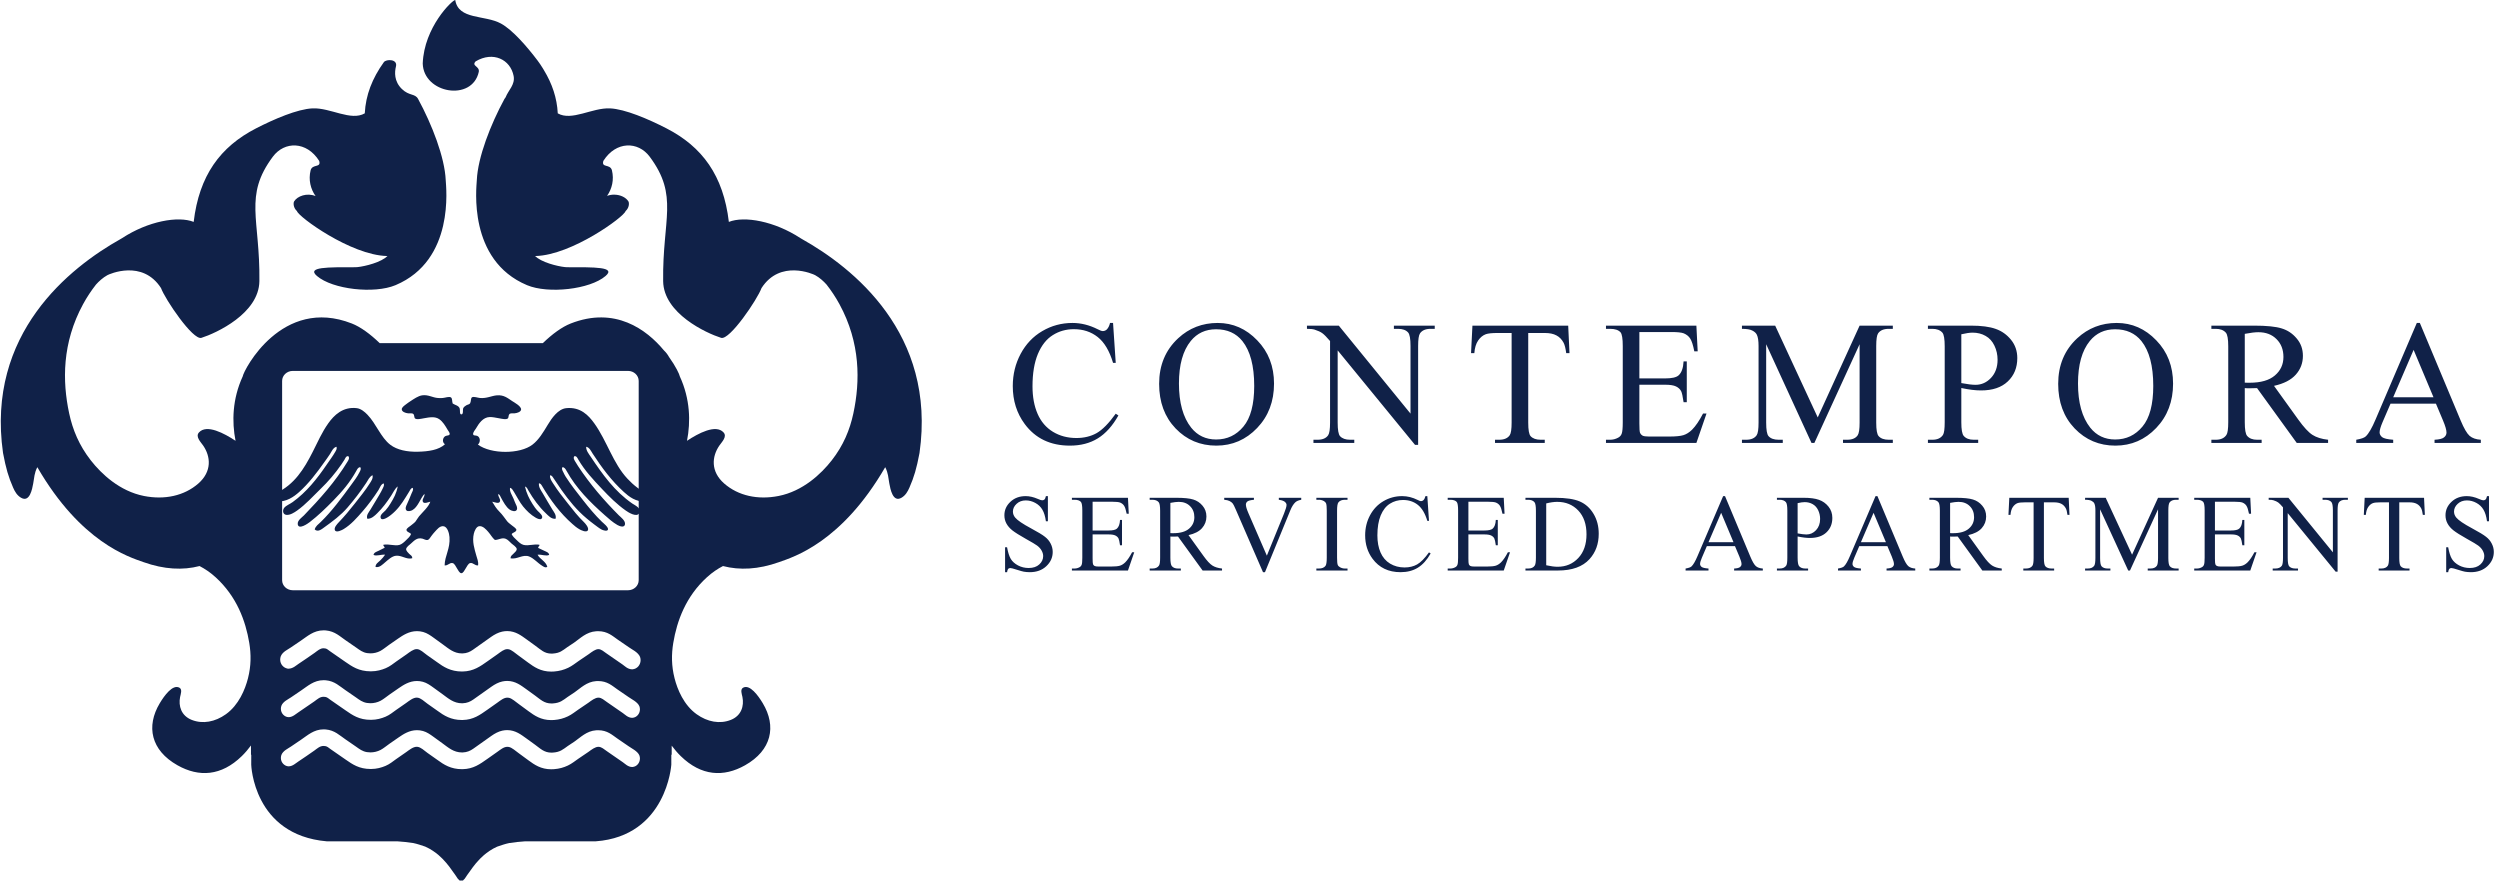 <svg width="1411" height="497" viewBox="0 0 1411 497" fill="none" xmlns="http://www.w3.org/2000/svg">
<path d="M452.577 134.882C452.263 134.688 451.983 134.52 451.725 134.375C437.11 124.815 420.104 121.756 411.367 125.243C408.282 99.106 396.401 82.845 376.156 72.448C365.958 67.207 352.78 61.539 344.263 61.165C334.195 60.723 322.661 68.51 314.801 63.979C314.366 55.339 311.676 47.31 306.983 39.582C306.95 39.523 306.915 39.465 306.882 39.404C306.672 39.059 306.475 38.713 306.252 38.368C305.401 36.976 304.472 35.594 303.445 34.227C297.439 26.272 289.254 16.835 282.706 13.269C273.652 8.325 258.701 11.305 256.94 0C255.231 0.02 239.349 15.336 238.588 35.84C239.043 52.778 266.492 57.524 270.228 40.556C270.802 37.287 265.922 37.315 268.45 34.641C278.344 28.738 288.111 33.616 289.891 42.87C290.831 47.799 286.973 50.796 285.354 54.938C285.128 55.191 284.91 55.479 284.718 55.835C276.887 70.233 269.662 88.8 269.116 101.693C268.949 105.568 263.8 146.796 297.45 160.944C309.433 165.982 332.976 163.349 341.787 155.766C347.808 150.59 335.665 150.822 320.043 150.822C317.439 150.822 308.186 149.025 303.339 145.619C302.863 145.283 302.432 144.891 301.99 144.509C302.109 144.505 302.22 144.505 302.342 144.498C322.733 143.973 352.359 122.294 353.052 119.168C355.298 117.138 355.128 114.414 354.691 113.693C353.381 111.527 350.296 109.933 346.897 109.873C345.498 109.818 344.048 110.028 342.636 110.554C345.393 106.562 346.685 101.501 345.361 96.069C344.299 92.362 339.299 94.891 340.538 90.797C347.663 79.561 360.139 79.659 366.674 88.416C383.256 110.665 373.836 123.5 374.282 158.684C374.514 176.907 398.61 188.023 406.993 190.677C411.805 192.201 427.51 168.885 429.798 162.594C440.325 146.24 459.082 154.755 460.054 155.294C462.638 156.719 464.827 158.74 466.508 160.611C469.149 163.987 471.611 167.663 473.807 171.701C485.685 193.549 485.512 215.161 481.649 233.259C479.646 242.648 476.002 251.407 469.437 259.82C463.445 267.507 453.117 277.221 439.431 279.929C427.778 282.238 416.671 279.843 408.724 272.881C401.004 266.108 401.714 257.671 406.058 251.406C407.424 249.445 410.506 246.441 408.394 244.085C404.055 239.23 394.04 244.602 387.742 248.792C389.86 238.02 389.56 225.177 383.693 212.446C383.531 211.372 381.462 206.854 377.593 201.483C376.849 200.113 375.883 198.877 374.757 197.805C364.908 185.924 347.083 172.767 322.086 182.589C317.179 184.515 311.656 188.558 306.394 193.654H214.29C209.023 188.559 203.502 184.515 198.599 182.589C159.128 167.08 137.528 208.866 136.985 212.446C131.128 225.177 130.822 238.02 132.941 248.792C126.642 244.602 116.629 239.23 112.286 244.085C110.177 246.441 113.257 249.445 114.621 251.406C118.969 257.671 119.678 266.107 111.956 272.881C104.01 279.843 92.898 282.238 81.249 279.929C67.559 277.22 57.237 267.505 51.245 259.82C44.68 251.407 41.033 242.646 39.028 233.259C35.168 215.161 34.994 193.547 46.875 171.701C49.066 167.663 51.535 163.987 54.173 160.611C55.854 158.74 58.044 156.719 60.625 155.294C61.601 154.755 80.357 146.24 90.882 162.594C93.172 168.884 108.875 192.201 113.686 190.677C122.072 188.023 146.166 176.907 146.401 158.684C146.851 123.5 137.424 110.665 154.008 88.416C160.537 79.66 173.017 79.561 180.145 90.797C181.378 94.891 176.386 92.362 175.321 96.069C173.979 101.554 175.302 106.663 178.117 110.674C173.274 108.684 167.843 110.62 165.986 113.693C165.549 114.414 165.385 117.138 167.623 119.168C168.322 122.294 197.948 143.973 218.338 144.498C218.457 144.505 218.569 144.505 218.688 144.509C218.246 144.891 217.814 145.283 217.337 145.619C212.497 149.025 203.24 150.822 200.637 150.822C185.013 150.822 172.871 150.59 178.89 155.766C187.703 163.349 211.246 165.982 223.229 160.944C256.877 146.796 251.732 105.569 251.565 101.693C251.017 88.8 243.794 70.233 235.963 55.835C234.237 52.657 230.955 54.245 226.83 50.236C222.346 45.89 222.688 40.68 223.48 37.477C224.527 33.261 217.957 33.258 216.635 35.098C210.095 44.203 206.398 53.659 205.879 63.976C198.021 68.507 186.491 60.72 176.417 61.163C167.9 61.537 154.719 67.205 144.523 72.446C124.279 82.843 112.393 99.104 109.312 125.241C100.575 121.754 83.573 124.812 68.96 134.373C68.7 134.518 68.416 134.686 68.105 134.88C39.396 150.969 -7.888 188.197 1.707 255.65C3.38 264.481 4.778 269.209 7.39 275.176C8.384 277.453 9.604 279.59 11.859 280.912C16.793 283.807 18.179 275.928 18.741 272.89C19.355 269.615 19.342 266.954 21.069 263.679C45.686 306.184 72.743 314.34 81.03 317.281C92.649 321.411 103.198 321.939 112.632 319.476C115.654 321.046 118.655 323.041 121.653 325.768C133.62 336.658 138.628 350.421 140.689 362.876C141.757 369.339 141.739 375.811 139.966 382.8C138.345 389.187 134.723 397.936 127.518 403.096C121.39 407.481 114.454 408.754 108.256 406.329C102.229 403.967 100.642 398.431 101.652 393.363C101.972 391.779 103.03 389.101 101.262 388.131C97.461 386.051 92.733 392.632 90.183 396.885C82.341 409.948 85.158 423.449 100.163 431.915C112.299 438.759 124.878 438.048 136.468 426.753C138.383 424.882 140.082 422.855 141.651 420.742C141.651 424.038 141.651 425.981 141.651 425.981H141.806L141.795 431.61C141.795 431.671 142.077 441.505 147.536 451.847C152.967 462.195 163.731 473.068 184.454 474.846H224.313C227.086 474.973 230.938 475.458 233.205 475.805C235.731 476.337 237.656 477.043 240.002 477.825C243.149 479.207 245.766 481.113 247.592 482.673C249.404 484.231 250.413 485.416 250.467 485.473C252.264 487.211 255.479 491.634 257.078 494.003C257.673 494.902 258.049 495.458 258.049 495.458C258.074 495.493 258.095 495.514 258.124 495.549L258.337 495.884L258.451 496.026L258.832 496.399L258.962 496.496C259.006 496.611 259.079 496.713 259.179 496.798C259.329 496.929 259.527 497 259.728 497C259.752 497 259.772 497 259.795 496.997L260.334 496.955L260.875 496.997C261.104 497.011 261.33 496.94 261.489 496.798C261.582 496.713 261.658 496.614 261.701 496.498L261.829 496.398L262.215 496.025L262.333 495.882L262.525 495.574C262.564 495.539 262.595 495.494 262.623 495.454C262.623 495.448 262.997 494.89 263.585 494.008C265.202 491.634 268.4 487.211 270.25 485.425C270.257 485.425 271.261 484.229 273.078 482.672C274.902 481.112 277.526 479.205 280.608 477.852C283.022 477.043 284.949 476.337 287.416 475.811C289.729 475.457 293.584 474.972 296.328 474.845L336.277 474.835C356.257 473.364 367.011 462.478 372.612 452.073C378.242 441.662 378.879 431.692 378.892 431.587C378.892 431.587 378.892 429.01 378.892 425.981H379.104V420.84C380.656 422.915 382.33 424.914 384.221 426.754C395.81 438.049 408.379 438.761 420.517 431.916C435.524 423.45 438.341 409.949 430.501 396.886C427.946 392.633 423.222 386.052 419.418 388.132C417.654 389.102 418.704 391.782 419.027 393.365C420.041 398.433 418.451 403.97 412.426 406.33C406.231 408.755 399.292 407.483 393.164 403.097C385.955 397.938 382.334 389.188 380.718 382.802C378.944 375.812 378.923 369.339 379.992 362.877C382.054 350.421 387.063 336.658 399.026 325.769C402.028 323.041 405.025 321.047 408.044 319.477C417.485 321.94 428.033 321.412 439.648 317.282C447.94 314.341 474.994 306.185 499.613 263.68C501.339 266.954 501.324 269.616 501.941 272.891C502.505 275.93 503.886 283.808 508.822 280.913C511.077 279.591 512.299 277.454 513.291 275.177C515.904 269.21 517.302 264.482 518.974 255.651C528.571 188.2 481.284 150.971 452.577 134.882V134.882ZM159.23 214.999C159.23 211.873 161.933 209.34 165.266 209.34H354.447C357.779 209.34 360.48 211.874 360.48 214.999V327.478C360.48 330.605 357.779 333.14 354.447 333.14H165.266C161.933 333.14 159.23 330.605 159.23 327.478V214.999ZM356.966 432.89C356.919 432.89 356.844 432.895 356.744 432.895C354.38 432.857 352.741 431.025 351.541 430.216C348.248 427.886 345.787 426.228 342.578 424.014C341.031 422.918 339.525 421.575 337.946 421.511C337.909 421.505 337.864 421.505 337.775 421.505C335.952 421.473 333.915 423.056 332.088 424.385C330.085 425.8 328.042 427.11 326.392 428.244C324.497 429.542 322.785 430.983 320.51 432.065C318.134 433.195 315.668 433.885 312.776 434.112C312.202 434.158 311.648 434.178 311.123 434.178H311.091C305.298 434.178 301.601 431.591 298.309 429.172C296.613 427.93 294.692 426.464 292.811 425.134C291.135 423.931 288.938 421.913 287.228 421.591C286.936 421.529 286.652 421.504 286.374 421.504C284.337 421.475 282.442 423.112 280.631 424.393C278.564 425.816 276.896 427.02 275.044 428.333C270.857 431.291 267.116 433.994 261.181 434.114C261.031 434.114 260.878 434.119 260.713 434.12C254.487 434.131 250.495 431.57 246.861 428.892C245.042 427.555 243.333 426.427 241.27 424.948C239.365 423.544 237.487 421.685 235.578 421.511C235.462 421.492 235.339 421.488 235.197 421.49C233.194 421.457 230.992 423.255 229.279 424.48C227.271 425.878 225.349 427.187 223.597 428.427C221.767 429.722 219.96 431.273 217.586 432.269C215.288 433.235 212.638 434.002 209.428 434.02H209.318C202.616 434.039 198.931 431.364 195.084 428.715C192.47 426.921 189.242 424.7 186.536 422.784C185.448 421.997 184.708 421.305 183.728 421.123C183.335 421.046 182.978 421.014 182.642 421.014C180.542 421 179.14 422.377 177.397 423.633C174.104 425.957 171.652 427.607 168.315 429.848C166.98 430.706 165.215 432.478 162.96 432.523C162.865 432.523 162.776 432.522 162.688 432.516L162.735 431.748L162.672 432.513C160.529 432.335 158.541 430.409 158.529 427.804C158.526 427.269 158.615 426.713 158.796 426.146C159.68 423.69 162.749 422.401 164.256 421.331C166.242 419.993 168.189 418.66 169.945 417.472C173.607 415.024 177.116 411.663 182.65 411.653C183.042 411.648 183.447 411.671 183.857 411.706C188.958 412.154 191.709 415.101 194.971 417.287C196.96 418.624 198.971 420.015 200.849 421.337C202.882 422.779 204.543 424.082 207.102 424.498C207.737 424.595 208.394 424.651 209.058 424.651C210.995 424.651 213.017 424.2 214.803 423.263C216.437 422.395 218.083 421 219.865 419.74C221.538 418.56 223.27 417.365 225.027 416.163C227.621 414.391 230.986 412.115 235.332 412.111C236.412 412.109 237.545 412.252 238.728 412.576C240.936 413.179 242.896 414.582 244.575 415.798C246.33 417.072 248.07 418.319 249.636 419.466C253.016 421.927 256.044 424.686 260.746 424.685C260.884 424.685 261.024 424.681 261.16 424.679C263.562 424.595 265.42 423.77 267.13 422.566C270.685 420.047 273.829 417.816 277.356 415.318C279.257 413.972 281.359 412.838 283.5 412.379C284.474 412.166 285.402 412.075 286.279 412.075C290.992 412.081 294.225 414.757 296.902 416.637C298.569 417.811 300.29 419.102 301.967 420.307C304.997 422.495 307.084 424.792 311.26 424.792C311.487 424.792 311.72 424.787 311.953 424.769C316.157 424.507 317.67 423.022 320.44 421.06C321.685 420.178 323.03 419.381 324.27 418.512C327.618 416.218 331.043 412.536 336.475 412.173C336.844 412.148 337.203 412.138 337.556 412.138C342.829 412.132 345.521 414.838 348.423 416.819C350.443 418.2 352.385 419.5 354.736 421.151C356.258 422.276 359.953 423.947 360.894 426.426C361.088 426.99 361.177 427.563 361.177 428.117C361.163 430.621 359.339 432.723 356.966 432.89V432.89ZM356.966 405.135C356.919 405.135 356.844 405.14 356.744 405.14C354.38 405.103 352.741 403.269 351.541 402.461C348.248 400.134 345.787 398.473 342.578 396.261C341.031 395.164 339.525 393.821 337.946 393.756C337.909 393.753 337.864 393.753 337.775 393.753C335.952 393.718 333.915 395.302 332.088 396.631C330.085 398.046 328.042 399.356 326.392 400.49C324.497 401.788 322.785 403.229 320.51 404.311C318.134 405.441 315.668 406.131 312.776 406.358C312.202 406.399 311.648 406.424 311.123 406.424H311.091C305.298 406.424 301.601 403.837 298.309 401.418C296.613 400.175 294.692 398.71 292.811 397.38C291.135 396.178 288.938 394.16 287.228 393.839C286.936 393.774 286.652 393.75 286.374 393.75C284.337 393.721 282.442 395.356 280.631 396.638C278.564 398.062 276.896 399.267 275.044 400.581C270.857 403.537 267.116 406.241 261.181 406.359C261.031 406.359 260.878 406.365 260.713 406.368C254.487 406.376 250.495 403.817 246.861 401.138C245.042 399.801 243.333 398.673 241.27 397.194C239.365 395.79 237.487 393.933 235.578 393.758C235.462 393.742 235.339 393.734 235.197 393.736C233.194 393.703 230.992 395.502 229.279 396.729C227.271 398.124 225.349 399.433 223.597 400.676C221.767 401.968 219.96 403.519 217.586 404.516C215.288 405.481 212.638 406.248 209.428 406.27H209.318C202.616 406.281 198.931 403.612 195.084 400.961C192.47 399.17 189.242 396.946 186.536 395.033C185.448 394.246 184.708 393.553 183.728 393.371C183.335 393.291 182.978 393.26 182.642 393.26C180.542 393.245 179.14 394.624 177.397 395.883C174.104 398.204 171.652 399.85 168.315 402.098C166.98 402.952 165.215 404.726 162.96 404.769C162.865 404.769 162.776 404.767 162.688 404.763L162.735 403.994L162.672 404.761C160.529 404.581 158.541 402.655 158.529 400.05C158.526 399.518 158.615 398.959 158.796 398.395C159.68 395.935 162.749 394.65 164.256 393.577C166.242 392.239 168.189 390.906 169.945 389.717C173.607 387.268 177.116 383.908 182.65 383.899C183.042 383.898 183.447 383.917 183.857 383.951C188.958 384.401 191.709 387.35 194.971 389.534C196.96 390.871 198.971 392.261 200.849 393.583C202.882 395.024 204.543 396.328 207.102 396.744C207.737 396.84 208.394 396.9 209.058 396.9C210.995 396.9 213.017 396.446 214.803 395.509C216.437 394.641 218.083 393.245 219.865 391.987C221.538 390.807 223.27 389.612 225.027 388.411C227.621 386.638 230.986 384.361 235.332 384.358C236.412 384.356 237.545 384.497 238.728 384.821C240.936 385.426 242.896 386.827 244.575 388.044C246.33 389.32 248.07 390.566 249.636 391.713C253.016 394.174 256.044 396.935 260.746 396.931C260.884 396.931 261.024 396.927 261.16 396.922C263.562 396.84 265.42 396.016 267.13 394.812C270.685 392.293 273.829 390.062 277.356 387.566C279.257 386.22 281.359 385.084 283.5 384.625C284.474 384.413 285.402 384.318 286.279 384.318C290.992 384.328 294.225 387.005 296.902 388.887C298.569 390.061 300.29 391.349 301.967 392.555C304.997 394.742 307.084 397.037 311.26 397.039C311.487 397.037 311.72 397.032 311.953 397.018C316.157 396.754 317.67 395.271 320.44 393.307C321.685 392.425 323.03 391.628 324.27 390.759C327.618 388.464 331.043 384.781 336.475 384.419C336.844 384.394 337.203 384.384 337.556 384.384C342.829 384.377 345.521 387.084 348.423 389.068C350.443 390.449 352.385 391.748 354.736 393.397C356.258 394.522 359.953 396.193 360.894 398.672C361.088 399.236 361.177 399.809 361.177 400.364C361.163 402.868 359.339 404.966 356.966 405.135V405.135ZM356.96 377.761C356.95 377.761 356.86 377.769 356.733 377.769C354.168 377.717 352.463 375.768 351.319 375.016C348.026 372.693 345.57 371.032 342.352 368.82C340.795 367.695 339.285 366.422 337.877 366.381C337.877 366.384 337.86 366.381 337.745 366.381L337.714 366.377C336.129 366.353 334.111 367.857 332.308 369.192C330.298 370.609 328.249 371.921 326.605 373.052C324.732 374.334 323.004 375.792 320.673 376.904C318.256 378.051 315.738 378.756 312.801 378.988C312.22 379.03 311.663 379.052 311.119 379.052H311.086C305.176 379.056 301.375 376.396 298.075 373.972C296.386 372.726 294.468 371.261 292.583 369.936C290.899 368.708 288.67 366.721 287.138 366.458C286.882 366.401 286.632 366.378 286.344 366.378H286.313C284.515 366.354 282.658 367.899 280.852 369.199C278.789 370.62 277.119 371.825 275.261 373.138C271.086 376.092 267.245 378.872 261.181 378.989C261.04 378.989 260.883 378.992 260.713 378.997C260.713 378.997 260.676 378.992 260.676 378.997C254.357 378.999 250.266 376.372 246.633 373.69C244.823 372.363 243.112 371.235 241.039 369.747C239.113 368.31 237.228 366.514 235.516 366.378C235.442 366.367 235.359 366.363 235.263 366.363C235.263 366.363 235.255 366.363 235.167 366.367L235.139 366.363C233.377 366.34 231.2 368.045 229.497 369.287C227.485 370.685 225.564 371.992 223.819 373.232C222.009 374.507 220.176 376.089 217.736 377.115C215.404 378.093 212.697 378.879 209.424 378.897H209.316C209.278 378.897 209.265 378.894 209.265 378.897C202.485 378.902 198.682 376.153 194.862 373.522C192.245 371.727 189.019 369.508 186.307 367.587C185.196 366.775 184.488 366.139 183.649 365.992C183.282 365.92 182.952 365.889 182.583 365.884C180.701 365.884 179.382 367.153 177.617 368.438C174.318 370.764 171.864 372.414 168.519 374.665C167.25 375.461 165.453 377.301 163.026 377.395L163.023 377.421L162.637 377.392C162.632 377.392 162.625 377.392 162.62 377.391L162.275 377.378L162.278 377.346C160.075 376.975 158.157 374.962 158.139 372.327V372.265C158.139 371.696 158.234 371.107 158.429 370.509C159.415 367.828 162.598 366.548 164.036 365.502C166.025 364.166 167.97 362.834 169.729 361.646C173.348 359.234 176.938 355.774 182.635 355.762C182.662 355.757 182.692 355.757 182.727 355.757C183.103 355.757 183.494 355.778 183.89 355.811C189.136 356.28 191.973 359.321 195.183 361.459C197.174 362.796 199.188 364.191 201.069 365.516C203.119 366.966 204.71 368.21 207.158 368.608C207.776 368.703 208.413 368.758 209.055 368.758C210.931 368.758 212.895 368.32 214.617 367.415C216.2 366.579 217.842 365.189 219.639 363.916C221.315 362.735 223.047 361.542 224.804 360.339C227.4 358.568 230.838 356.224 235.3 356.22C235.329 356.218 235.351 356.218 235.362 356.218C236.465 356.218 237.62 356.365 238.824 356.693C241.126 357.325 243.119 358.762 244.795 359.98C246.549 361.253 248.292 362.501 249.858 363.649C253.264 366.133 256.204 368.793 260.732 368.791L260.737 368.786C260.751 368.785 260.768 368.786 260.79 368.791C260.902 368.787 261.024 368.786 261.147 368.783C263.458 368.702 265.232 367.919 266.899 366.745C270.457 364.223 273.607 361.995 277.129 359.493C279.053 358.132 281.196 356.971 283.41 356.494C284.412 356.276 285.371 356.179 286.277 356.179C291.146 356.188 294.468 358.953 297.123 360.812C298.79 361.994 300.517 363.283 302.189 364.486C305.269 366.714 307.245 368.895 311.252 368.897C311.481 368.895 311.703 368.889 311.925 368.874C316.036 368.607 317.396 367.227 320.21 365.237C321.475 364.342 322.814 363.545 324.049 362.686C327.347 360.438 330.843 356.66 336.447 356.279C336.825 356.255 337.195 356.241 337.502 356.245C337.507 356.245 337.532 356.241 337.569 356.241C342.977 356.238 345.789 359.05 348.641 360.994C350.652 362.373 352.595 363.673 354.963 365.333C356.407 366.431 360.185 368.071 361.255 370.79C361.46 371.398 361.555 372.011 361.555 372.609C361.547 375.299 359.591 377.576 356.96 377.761V377.761Z" fill="#102148"/>
<path d="M152.101 280.15C151.784 281.837 154.938 282.828 156.376 282.967C161.621 283.447 165.953 280.277 168.799 277.741C174.267 272.863 178.784 266.847 183.029 260.877C184.096 259.368 185.234 257.849 186.256 256.259C187.206 254.778 187.972 252.686 189.86 252.143C190.396 253.139 189.626 254.286 189.198 255.054C187.799 257.516 185.95 259.923 184.354 262.28C178.931 270.276 172.957 277.747 165.196 283.362C163.604 284.517 161.571 285.252 160.446 286.568C159.387 287.83 159.459 290.318 161.591 290.591C163.68 290.856 166.207 289.212 167.655 288.18C172.622 284.667 176.624 280.093 180.943 275.934C185.367 271.668 189.205 267.146 192.703 262.079C193.249 261.294 193.882 260.367 194.414 259.474C194.884 258.661 195.301 257.276 196.593 257.464C197.486 258.5 196.616 259.762 196.118 260.574C189.301 271.828 180.477 281.635 171.547 290.891C170.465 292.013 167.798 293.682 168.043 295.809C168.438 299.302 173.859 295.409 174.777 294.706C179.546 291.05 183.872 286.825 188.058 282.559C193.142 277.38 197.472 272.323 201.148 265.698C201.596 264.882 202.152 263.646 203.333 263.69C204.04 264.699 203.236 265.812 202.857 266.599C201.622 269.088 199.883 271.366 198.302 273.525C192.933 280.873 187.5 288.314 181.037 294.606C179.771 295.831 178.104 296.915 177.621 298.822C179.44 300.538 181.641 298.613 183.029 297.62C187.779 294.202 192.375 290.803 196.117 286.472C199.874 282.131 203.376 277.556 206.647 272.62C207.694 271.034 208.496 269.032 210.252 268.204C210.691 270.041 209.444 271.635 208.641 272.919C206.13 276.938 203.13 280.494 200.203 284.26C197.364 287.912 194.502 291.298 191.089 294.905C190.36 295.681 188.389 297.741 189.005 299.222C189.722 300.948 193.189 299.081 193.939 298.622C198.199 296.023 201.441 292.26 204.653 288.583C207.878 284.881 210.851 280.853 213.575 276.638C214.42 275.315 214.919 273.344 216.512 272.82C217.075 273.791 216.397 274.843 216.038 275.631C214.914 278.112 213.336 280.466 211.961 282.858C211.073 284.396 210.05 286.023 209.115 287.578C208.235 289.043 206.564 290.75 207.308 292.799C209.658 292.891 211.461 291.1 212.903 289.684C215.909 286.755 218.405 283.379 220.78 279.753C221.944 277.969 222.826 275.831 224.479 274.528C223.762 278.437 222.251 281.151 220.402 284.16C219.627 285.426 218.713 286.787 217.559 288.08C216.716 289.012 214.475 290.421 214.799 292.094C215.317 294.719 219.888 291.246 220.584 290.689C224.124 287.88 226.618 284.537 229.036 280.553C229.611 279.597 230.233 278.596 230.836 277.641C231.38 276.782 231.81 275.491 232.923 275.332C233.533 276.391 232.676 277.567 232.262 278.545C231.332 280.692 230.729 282.467 229.602 284.767C229.129 285.724 228.537 287.21 229.413 288.081C230.191 288.853 231.948 288.354 232.637 287.979C235.941 286.191 237.122 281.427 239.562 278.744C239.878 280.521 237.943 281.776 238.706 283.265C239.364 284.525 241.772 283.367 242.882 283.162C241.824 286.192 238.681 288.838 236.528 291.396C235.759 292.306 235.255 293.396 234.539 294.309C233.931 295.071 232.849 295.82 231.877 296.616C231.38 297.026 229.421 298.19 229.413 299.024C229.4 300.328 231.643 300.606 231.972 301.433C231.481 302.825 230.208 303.864 229.125 304.947C228.171 305.9 226.748 307.208 225.429 307.553C222.624 308.29 219.584 306.862 216.417 307.455C216.112 308.197 217.119 308.369 217.079 309.166C216.037 309.746 214.836 310.292 213.666 310.87C212.607 311.394 211.071 311.756 210.817 313.18C212.534 314.071 215.053 312.833 217.361 313.077C216.643 314.18 215.622 315.303 214.518 316.391C213.518 317.381 211.878 318.253 211.96 320.008C214.278 320.47 215.883 318.607 217.463 317.297C219.073 315.947 221.124 313.977 223.339 313.681C226.635 313.236 229.359 315.963 232.636 315.086C232.842 313.794 231.73 313.346 230.93 312.576C230.408 312.074 229.209 310.878 229.222 309.967C229.24 308.792 231.275 307.37 231.971 306.753C233.742 305.197 235.361 303.182 238.517 304.038C239.584 304.336 240.39 305.006 241.461 304.746C242.162 304.572 242.933 303.245 243.449 302.542C244.127 301.609 244.739 300.873 245.345 300.228C246.67 298.828 248.185 296.689 250.375 297.013C252.501 297.332 253.537 300.921 253.692 303.14C254.182 309.75 251.053 313.54 250.944 319.1C252.887 319.344 253.607 317.486 255.405 317.794C256.497 317.985 257.269 319.722 257.871 320.704C258.473 321.698 259.369 323.475 260.335 323.514C261.436 323.565 262.188 321.822 262.895 320.704C263.471 319.798 264.319 317.987 265.366 317.794C267.153 317.46 267.91 319.335 269.822 319.1C270.151 317.091 269.285 315.202 268.779 313.378C267.827 309.935 266.355 305.637 267.447 301.129C267.856 299.463 268.856 297.31 270.296 297.012C272.467 296.569 274.498 298.985 275.515 300.13C276.958 301.743 277.791 303.5 279.309 304.745C281.386 304.757 283.169 303.314 285.284 304.037C286.622 304.502 287.714 305.881 288.705 306.752C289.46 307.418 291.582 308.767 291.64 309.859C291.703 310.885 290.439 311.868 289.839 312.47C289.03 313.289 288.184 313.706 288.13 315.085C291.808 315.911 295.112 312.67 298.661 314.083C301.409 315.173 303.412 317.746 305.965 319.301C306.734 319.767 307.82 320.666 308.908 319.907C308.037 316.737 304.828 315.775 303.402 313.076C305.718 312.817 308.246 314.085 309.95 313.179C309.771 311.754 308.196 311.374 307.2 310.869C306.048 310.291 304.869 309.753 303.777 309.264C303.643 308.282 304.583 308.436 304.448 307.454C301.303 306.906 298.303 308.214 295.531 307.551C294.049 307.204 292.768 305.95 291.731 304.946C290.625 303.861 289.424 302.854 288.792 301.531C289.039 300.584 291.455 300.356 291.448 299.023C291.448 298.263 289.353 296.89 288.883 296.514C287.87 295.68 286.877 295.006 286.232 294.201C284.822 292.425 283.563 290.425 281.866 288.783C280.139 287.091 278.892 285.028 277.79 283.161C279.103 283.382 281.597 284.556 282.158 283.061C282.688 281.63 281.072 280.509 281.202 278.845C282.054 279.06 282.389 280.169 282.82 280.955C284.12 283.301 285.602 286.223 287.75 287.678C288.576 288.24 290.882 289.136 291.64 287.78C292.244 286.698 291.495 285.328 291.076 284.467C290.51 283.329 290.233 282.361 289.839 281.458C288.862 279.181 287.56 277.507 287.846 275.333C288.883 275.465 289.494 276.708 290.026 277.542C291.718 280.209 293.207 283.371 295.25 285.87C297.163 288.231 299.541 290.574 302.366 292.197C303.245 292.704 304.863 293.443 305.586 292.799C307.147 291.417 304.321 289.22 303.599 288.482C302.344 287.207 301.364 285.749 300.56 284.467C298.622 281.394 297.194 278.485 296.29 274.626C297.372 274.826 297.798 276.097 298.282 276.937C300.992 281.602 304.181 286.005 308.056 289.684C309.486 291.047 311.153 293.043 313.557 292.799C314.151 290.769 312.646 289.013 311.751 287.578C309.811 284.471 308.097 281.379 306.156 278.142C305.235 276.609 303.959 274.928 304.168 272.82C305.061 272.677 305.608 273.718 305.968 274.328C310.629 282.239 316.272 289.785 323.04 295.707C324.159 296.687 325.372 297.777 327.021 298.719C327.764 299.145 331.215 300.942 331.869 299.124C332.344 297.769 330.454 295.555 329.688 294.805C326.239 291.495 323.404 287.856 320.579 284.26C317.627 280.521 314.816 277.031 312.226 272.919C311.392 271.593 310.242 270.135 310.425 268.304C311.416 268.139 311.972 269.287 312.418 269.911C313.961 272.079 315.381 274.405 316.972 276.638C321.201 282.564 325.503 287.914 331.109 292.598C332.414 293.693 333.83 294.856 335.28 295.912C336.712 296.952 338.224 298.205 339.637 298.924C340.273 299.242 342.821 300.167 343.153 298.822C343.471 297.522 340.35 295.094 339.737 294.507C335.887 290.781 332.351 286.508 329.016 282.255C325.65 277.961 322.272 273.73 319.247 269.008C318.779 268.275 318.326 267.357 317.922 266.499C317.534 265.704 316.803 264.636 317.448 263.689C318.617 263.668 319.26 264.857 319.724 265.697C325.209 275.669 333.046 283.437 341.35 290.792C343.385 292.593 345.802 294.807 348.462 296.312C349.67 296.999 352.332 298.003 352.733 296.012C353.165 293.879 350.23 291.809 349.314 290.891C340.969 282.509 332.974 273.32 326.268 263.084C325.763 262.318 325.175 261.351 324.652 260.476C324.177 259.666 323.345 258.455 324.177 257.464C325.466 257.275 325.967 258.636 326.455 259.474C330.092 265.71 334.85 270.76 339.834 276.034C343.885 280.328 348.228 284.678 353.209 288.178C354.684 289.226 359.28 292.122 360.796 289.684C362.506 286.95 358.241 285.155 356.815 284.16C346.858 277.254 340.198 267.944 333.387 257.762C332.292 256.127 330.785 254.36 330.822 252.142C332.686 252.497 333.563 254.578 334.519 256.054C339.582 263.841 345.16 271.366 352.071 277.642C354.892 280.201 358.945 283.508 364.499 282.965C365.939 282.818 368.962 281.831 368.763 280.252C368.674 279.514 367.197 279.154 366.873 279.046C361.632 277.309 357.52 273.775 354.159 270.21C346.091 261.671 342.504 248.802 335.463 238.99C332.181 234.403 327.602 229.571 319.629 230.357C314.921 230.819 311.299 236.189 309.192 239.695C306.569 244.061 304.106 248.196 300.561 250.934C293.469 256.414 277.148 256.398 269.731 250.934C271.38 249.429 271.05 246.738 269.347 246.014C268.439 245.633 267.31 246.007 267.067 245.215C266.736 244.13 268.283 242.431 268.593 241.899C270.223 239.099 272.521 235.509 276.371 235.378C277.87 235.328 279.788 235.741 281.688 236.082C283.272 236.368 285.836 237.006 286.704 236.082C287.119 235.644 286.915 234.39 287.469 233.771C288.108 233.055 289.308 233.371 290.506 233.268C291.935 233.142 293.979 232.443 294.106 231.162C294.297 229.279 290.214 227.125 289.184 226.442C286.407 224.608 284.357 222.807 280.454 223.125C277.406 223.38 274.851 224.929 270.966 224.636C269.64 224.53 267.401 223.637 266.409 224.239C265.617 224.713 265.965 226.359 265.368 227.548C264.986 228.298 263.973 228.282 263.185 228.753C262.614 229.089 261.634 229.746 261.379 230.56C261.14 231.34 261.606 233.73 260.529 233.873C259.214 234.047 259.779 231.815 259.48 230.66C259.034 228.887 256.749 228.615 255.5 227.745C255.059 226.539 255.376 224.966 254.553 224.335C253.577 223.587 251.274 224.531 249.809 224.638C248.921 224.698 248.036 224.687 247.25 224.638C244.076 224.432 241.716 222.62 238.236 223.127C235.99 223.463 233.517 225.218 231.783 226.344C230.926 226.897 229.92 227.585 228.941 228.353C228.011 229.081 226.705 229.981 226.757 231.064C226.829 232.402 228.824 233.13 230.268 233.272C231.394 233.387 232.639 233.046 233.297 233.674C233.919 234.254 233.737 235.634 234.153 236.085C235.025 237.009 237.62 236.367 239.179 236.085C242.511 235.481 245.506 234.925 247.91 236.586C249.94 237.982 251.299 240.28 252.658 242.605C252.981 243.174 253.929 244.258 253.796 245.014C253.619 245.993 252.498 245.599 251.419 246.12C249.94 246.843 249.277 249.495 251.138 250.742C247.546 254.025 241.86 254.806 235.861 254.952C229.737 255.114 224.07 253.918 220.305 251.04C214.913 246.912 212.332 239.18 207.404 234.075C205.813 232.422 203.71 230.643 201.336 230.36C193.465 229.424 188.491 234.41 185.301 238.897C181.725 243.921 179.317 249.448 176.481 255.057C171.553 264.797 166.117 273.44 156.179 278.145C155.521 278.452 152.256 279.32 152.101 280.15V280.15Z" fill="#102148"/>
<path d="M628.205 182.275L629.719 204.785H628.205C626.187 198.047 623.306 193.197 619.562 190.234C615.819 187.272 611.327 185.791 606.086 185.791C601.691 185.791 597.72 186.914 594.172 189.16C590.624 191.374 587.824 194.922 585.773 199.805C583.755 204.688 582.746 210.758 582.746 218.018C582.746 224.007 583.706 229.199 585.627 233.594C587.548 237.988 590.428 241.357 594.27 243.701C598.143 246.045 602.554 247.217 607.502 247.217C611.799 247.217 615.591 246.305 618.879 244.482C622.167 242.627 625.78 238.965 629.719 233.496L631.232 234.473C627.912 240.365 624.038 244.678 619.611 247.412C615.184 250.146 609.927 251.514 603.84 251.514C592.87 251.514 584.374 247.445 578.352 239.307C573.859 233.252 571.613 226.123 571.613 217.92C571.613 211.312 573.094 205.241 576.057 199.707C579.019 194.173 583.088 189.893 588.264 186.865C593.472 183.805 599.152 182.275 605.305 182.275C610.09 182.275 614.81 183.447 619.465 185.791C620.832 186.507 621.809 186.865 622.395 186.865C623.273 186.865 624.038 186.556 624.689 185.938C625.536 185.059 626.138 183.838 626.496 182.275H628.205ZM687.271 182.275C695.865 182.275 703.303 185.547 709.586 192.09C715.901 198.6 719.059 206.738 719.059 216.504C719.059 226.562 715.885 234.912 709.537 241.553C703.189 248.193 695.507 251.514 686.49 251.514C677.376 251.514 669.71 248.275 663.492 241.797C657.307 235.319 654.215 226.937 654.215 216.65C654.215 206.136 657.796 197.559 664.957 190.918C671.174 185.156 678.613 182.275 687.271 182.275ZM686.344 185.84C680.419 185.84 675.667 188.037 672.086 192.432C667.626 197.9 665.396 205.908 665.396 216.455C665.396 227.262 667.708 235.579 672.33 241.406C675.878 245.833 680.566 248.047 686.393 248.047C692.61 248.047 697.737 245.622 701.773 240.771C705.842 235.921 707.877 228.271 707.877 217.822C707.877 206.494 705.647 198.047 701.188 192.48C697.607 188.053 692.659 185.84 686.344 185.84ZM737.646 183.789H755.615L796.094 233.447V195.264C796.094 191.195 795.638 188.656 794.727 187.646C793.522 186.279 791.618 185.596 789.014 185.596H786.719V183.789H809.766V185.596H807.422C804.622 185.596 802.637 186.442 801.465 188.135C800.749 189.176 800.391 191.553 800.391 195.264V251.074H798.633L754.98 197.754V238.525C754.98 242.594 755.42 245.133 756.299 246.143C757.536 247.51 759.44 248.193 762.012 248.193H764.355V250H741.309V248.193H743.604C746.436 248.193 748.438 247.347 749.609 245.654C750.326 244.613 750.684 242.236 750.684 238.525V192.48C748.763 190.234 747.298 188.753 746.289 188.037C745.312 187.321 743.864 186.654 741.943 186.035C740.999 185.742 739.567 185.596 737.646 185.596V183.789ZM885.092 183.789L885.824 199.316H883.969C883.611 196.582 883.122 194.629 882.504 193.457C881.495 191.569 880.144 190.186 878.451 189.307C876.791 188.395 874.594 187.939 871.859 187.939H862.533V238.525C862.533 242.594 862.973 245.133 863.852 246.143C865.089 247.51 866.993 248.193 869.564 248.193H871.859V250H843.783V248.193H846.127C848.926 248.193 850.912 247.347 852.084 245.654C852.8 244.613 853.158 242.236 853.158 238.525V187.939H845.199C842.107 187.939 839.91 188.167 838.607 188.623C836.915 189.242 835.466 190.43 834.262 192.188C833.057 193.945 832.341 196.322 832.113 199.316H830.258L831.039 183.789H885.092ZM925.262 187.402V213.574H939.812C943.589 213.574 946.111 213.005 947.381 211.865C949.074 210.368 950.018 207.731 950.213 203.955H952.02V227.002H950.213C949.757 223.779 949.301 221.712 948.846 220.801C948.26 219.661 947.299 218.766 945.965 218.115C944.63 217.464 942.579 217.139 939.812 217.139H925.262V238.965C925.262 241.895 925.392 243.685 925.652 244.336C925.913 244.954 926.368 245.459 927.02 245.85C927.671 246.208 928.908 246.387 930.73 246.387H941.961C945.704 246.387 948.423 246.126 950.115 245.605C951.808 245.085 953.436 244.059 954.998 242.529C957.016 240.511 959.083 237.467 961.199 233.398H963.152L957.439 250H906.414V248.193H908.758C910.32 248.193 911.801 247.819 913.201 247.07C914.243 246.549 914.943 245.768 915.301 244.727C915.691 243.685 915.887 241.553 915.887 238.33V195.312C915.887 191.113 915.464 188.525 914.617 187.549C913.445 186.247 911.492 185.596 908.758 185.596H906.414V183.789H957.439L958.172 198.291H956.268C955.584 194.808 954.819 192.415 953.973 191.113C953.159 189.811 951.938 188.818 950.311 188.135C949.008 187.646 946.714 187.402 943.426 187.402H925.262ZM1022.41 250L996.828 194.287V238.525C996.828 242.594 997.268 245.133 998.146 246.143C999.351 247.51 1001.26 248.193 1003.86 248.193H1006.2V250H983.156V248.193H985.5C988.299 248.193 990.285 247.347 991.457 245.654C992.173 244.613 992.531 242.236 992.531 238.525V195.264C992.531 192.334 992.206 190.218 991.555 188.916C991.099 187.972 990.253 187.191 989.016 186.572C987.811 185.921 985.858 185.596 983.156 185.596V183.789H1001.91L1025.93 235.596L1049.56 183.789H1068.31V185.596H1066.02C1063.19 185.596 1061.18 186.442 1060.01 188.135C1059.3 189.176 1058.94 191.553 1058.94 195.264V238.525C1058.94 242.594 1059.39 245.133 1060.3 246.143C1061.51 247.51 1063.41 248.193 1066.02 248.193H1068.31V250H1040.19V248.193H1042.53C1045.36 248.193 1047.35 247.347 1048.49 245.654C1049.2 244.613 1049.56 242.236 1049.56 238.525V194.287L1024.03 250H1022.41ZM1106.97 218.994V238.281C1106.97 242.448 1107.42 245.036 1108.34 246.045C1109.57 247.477 1111.44 248.193 1113.95 248.193H1116.49V250H1088.12V248.193H1090.61C1093.41 248.193 1095.41 247.282 1096.62 245.459C1097.27 244.45 1097.59 242.057 1097.59 238.281V195.508C1097.59 191.341 1097.15 188.753 1096.28 187.744C1095.01 186.312 1093.12 185.596 1090.61 185.596H1088.12V183.789H1112.39C1118.31 183.789 1122.98 184.408 1126.4 185.645C1129.82 186.849 1132.7 188.9 1135.04 191.797C1137.39 194.694 1138.56 198.128 1138.56 202.1C1138.56 207.503 1136.77 211.898 1133.19 215.283C1129.64 218.669 1124.61 220.361 1118.1 220.361C1116.51 220.361 1114.78 220.247 1112.93 220.02C1111.07 219.792 1109.08 219.45 1106.97 218.994ZM1106.97 216.211C1108.69 216.536 1110.22 216.781 1111.56 216.943C1112.89 217.106 1114.03 217.188 1114.98 217.188C1118.36 217.188 1121.28 215.885 1123.72 213.281C1126.19 210.645 1127.43 207.243 1127.43 203.076C1127.43 200.212 1126.84 197.559 1125.67 195.117C1124.5 192.643 1122.84 190.804 1120.69 189.6C1118.54 188.363 1116.1 187.744 1113.37 187.744C1111.71 187.744 1109.57 188.053 1106.97 188.672V216.211ZM1194.7 182.275C1203.29 182.275 1210.73 185.547 1217.01 192.09C1223.33 198.6 1226.48 206.738 1226.48 216.504C1226.48 226.562 1223.31 234.912 1216.96 241.553C1210.62 248.193 1202.93 251.514 1193.92 251.514C1184.8 251.514 1177.14 248.275 1170.92 241.797C1164.73 235.319 1161.64 226.937 1161.64 216.65C1161.64 206.136 1165.22 197.559 1172.38 190.918C1178.6 185.156 1186.04 182.275 1194.7 182.275ZM1193.77 185.84C1187.85 185.84 1183.09 188.037 1179.51 192.432C1175.05 197.9 1172.82 205.908 1172.82 216.455C1172.82 227.262 1175.13 235.579 1179.76 241.406C1183.3 245.833 1187.99 248.047 1193.82 248.047C1200.04 248.047 1205.16 245.622 1209.2 240.771C1213.27 235.921 1215.3 228.271 1215.3 217.822C1215.3 206.494 1213.07 198.047 1208.61 192.48C1205.03 188.053 1200.08 185.84 1193.77 185.84ZM1313.97 250H1296.29L1273.88 219.043C1272.22 219.108 1270.87 219.141 1269.83 219.141C1269.4 219.141 1268.95 219.141 1268.46 219.141C1267.97 219.108 1267.47 219.076 1266.95 219.043V238.281C1266.95 242.448 1267.4 245.036 1268.31 246.045C1269.55 247.477 1271.41 248.193 1273.88 248.193H1276.47V250H1248.1V248.193H1250.59C1253.39 248.193 1255.39 247.282 1256.6 245.459C1257.28 244.45 1257.62 242.057 1257.62 238.281V195.508C1257.62 191.341 1257.17 188.753 1256.25 187.744C1254.98 186.312 1253.1 185.596 1250.59 185.596H1248.1V183.789H1272.22C1279.25 183.789 1284.43 184.31 1287.75 185.352C1291.1 186.361 1293.93 188.249 1296.24 191.016C1298.59 193.75 1299.76 197.021 1299.76 200.83C1299.76 204.899 1298.43 208.431 1295.76 211.426C1293.12 214.421 1289.02 216.536 1283.45 217.773L1297.12 236.768C1300.25 241.13 1302.93 244.027 1305.18 245.459C1307.43 246.891 1310.36 247.803 1313.97 248.193V250ZM1266.95 215.967C1267.57 215.967 1268.1 215.983 1268.56 216.016C1269.01 216.016 1269.39 216.016 1269.68 216.016C1276 216.016 1280.75 214.648 1283.94 211.914C1287.16 209.18 1288.77 205.697 1288.77 201.465C1288.77 197.331 1287.47 193.978 1284.87 191.406C1282.3 188.802 1278.88 187.5 1274.61 187.5C1272.73 187.5 1270.17 187.809 1266.95 188.428V215.967ZM1374.84 227.832H1349.21L1344.71 238.281C1343.61 240.853 1343.05 242.773 1343.05 244.043C1343.05 245.052 1343.53 245.947 1344.47 246.729C1345.45 247.477 1347.53 247.965 1350.72 248.193V250H1329.87V248.193C1332.64 247.705 1334.43 247.07 1335.24 246.289C1336.9 244.727 1338.74 241.553 1340.76 236.768L1364.05 182.275H1365.76L1388.81 237.354C1390.66 241.781 1392.34 244.661 1393.84 245.996C1395.37 247.298 1397.48 248.031 1400.18 248.193V250H1374.06V248.193C1376.7 248.063 1378.47 247.624 1379.38 246.875C1380.33 246.126 1380.8 245.215 1380.8 244.141C1380.8 242.708 1380.15 240.446 1378.85 237.354L1374.84 227.832ZM1373.47 224.219L1362.24 197.461L1350.72 224.219H1373.47Z" fill="#102148"/>
<path d="M591.427 280.011V294.209H590.307C589.943 291.484 589.287 289.315 588.339 287.7C587.41 286.086 586.078 284.804 584.343 283.855C582.607 282.907 580.811 282.433 578.954 282.433C576.855 282.433 575.119 283.078 573.747 284.37C572.375 285.642 571.688 287.095 571.688 288.729C571.688 289.981 572.122 291.121 572.99 292.15C574.242 293.664 577.218 295.682 581.921 298.205C585.756 300.264 588.369 301.848 589.762 302.958C591.174 304.048 592.254 305.34 593.001 306.833C593.768 308.326 594.151 309.891 594.151 311.525C594.151 314.633 592.94 317.318 590.519 319.578C588.117 321.818 585.019 322.938 581.225 322.938C580.034 322.938 578.914 322.848 577.864 322.666C577.239 322.565 575.937 322.202 573.959 321.576C572.001 320.93 570.76 320.607 570.235 320.607C569.731 320.607 569.327 320.759 569.024 321.062C568.742 321.364 568.53 321.99 568.389 322.938H567.269V308.861H568.389C568.913 311.808 569.62 314.018 570.508 315.491C571.396 316.944 572.748 318.155 574.564 319.124C576.401 320.093 578.409 320.577 580.589 320.577C583.112 320.577 585.1 319.911 586.553 318.579C588.026 317.247 588.763 315.673 588.763 313.856C588.763 312.847 588.48 311.828 587.915 310.799C587.37 309.77 586.512 308.811 585.342 307.923C584.555 307.317 582.405 306.036 578.894 304.078C575.382 302.1 572.879 300.526 571.386 299.355C569.912 298.185 568.792 296.893 568.025 295.48C567.258 294.068 566.875 292.514 566.875 290.818C566.875 287.872 568.005 285.339 570.266 283.22C572.526 281.08 575.402 280.011 578.894 280.011C581.073 280.011 583.384 280.546 585.826 281.615C586.956 282.12 587.754 282.372 588.218 282.372C588.743 282.372 589.166 282.221 589.489 281.918C589.832 281.595 590.105 280.959 590.307 280.011H591.427ZM616.669 283.189V299.416H625.69C628.031 299.416 629.596 299.063 630.383 298.356C631.432 297.428 632.017 295.793 632.138 293.452H633.259V307.741H632.138C631.856 305.743 631.573 304.462 631.291 303.896C630.928 303.19 630.332 302.635 629.505 302.231C628.677 301.828 627.406 301.626 625.69 301.626H616.669V315.158C616.669 316.975 616.749 318.085 616.911 318.488C617.072 318.872 617.355 319.185 617.759 319.427C618.162 319.649 618.929 319.76 620.059 319.76H627.022C629.343 319.76 631.028 319.598 632.078 319.275C633.127 318.952 634.137 318.317 635.105 317.368C636.357 316.117 637.638 314.23 638.95 311.707H640.161L636.619 322H604.983V320.88H606.436C607.405 320.88 608.323 320.648 609.191 320.184C609.837 319.861 610.271 319.376 610.493 318.73C610.735 318.085 610.856 316.763 610.856 314.765V288.094C610.856 285.49 610.594 283.886 610.069 283.28C609.343 282.473 608.132 282.069 606.436 282.069H604.983V280.949H636.619L637.073 289.94H635.892C635.469 287.781 634.994 286.298 634.47 285.49C633.965 284.683 633.208 284.067 632.199 283.644C631.392 283.341 629.969 283.189 627.93 283.189H616.669ZM689.713 322H678.754L664.858 302.807C663.829 302.847 662.991 302.867 662.345 302.867C662.083 302.867 661.8 302.867 661.498 302.867C661.195 302.847 660.882 302.827 660.559 302.807V314.734C660.559 317.318 660.842 318.922 661.407 319.548C662.174 320.436 663.324 320.88 664.858 320.88H666.463V322H648.874V320.88H650.418C652.153 320.88 653.394 320.315 654.141 319.185C654.565 318.559 654.777 317.076 654.777 314.734V288.215C654.777 285.632 654.494 284.027 653.929 283.401C653.142 282.513 651.972 282.069 650.418 282.069H648.874V280.949H663.829C668.188 280.949 671.397 281.272 673.456 281.918C675.534 282.544 677.29 283.714 678.723 285.43C680.176 287.125 680.903 289.153 680.903 291.515C680.903 294.037 680.075 296.227 678.421 298.084C676.786 299.941 674.243 301.253 670.792 302.02L679.268 313.796C681.206 316.5 682.871 318.297 684.263 319.185C685.656 320.073 687.472 320.638 689.713 320.88V322ZM660.559 300.899C660.943 300.899 661.276 300.91 661.558 300.93C661.841 300.93 662.073 300.93 662.254 300.93C666.17 300.93 669.116 300.082 671.094 298.387C673.092 296.691 674.091 294.532 674.091 291.908C674.091 289.345 673.284 287.266 671.67 285.672C670.075 284.057 667.956 283.25 665.312 283.25C664.142 283.25 662.557 283.442 660.559 283.825V300.899ZM734.42 280.949V282.069C732.967 282.332 731.867 282.796 731.121 283.462C730.051 284.451 729.102 285.965 728.275 288.003L713.955 322.938H712.835L697.456 287.549C696.669 285.732 696.114 284.622 695.791 284.219C695.287 283.593 694.661 283.109 693.914 282.766C693.188 282.402 692.199 282.17 690.948 282.069V280.949H707.719V282.069C705.822 282.251 704.591 282.574 704.026 283.038C703.461 283.502 703.178 284.098 703.178 284.824C703.178 285.833 703.642 287.408 704.571 289.547L715.015 313.614L724.703 289.85C725.651 287.508 726.125 285.884 726.125 284.976C726.125 284.39 725.833 283.835 725.247 283.311C724.662 282.766 723.673 282.382 722.281 282.16C722.18 282.14 722.008 282.11 721.766 282.069V280.949H734.42ZM760.54 320.88V322H742.951V320.88H744.404C746.1 320.88 747.331 320.385 748.098 319.396C748.582 318.751 748.824 317.197 748.824 314.734V288.215C748.824 286.136 748.693 284.764 748.431 284.098C748.229 283.593 747.815 283.159 747.19 282.796C746.302 282.312 745.373 282.069 744.404 282.069H742.951V280.949H760.54V282.069H759.057C757.382 282.069 756.161 282.564 755.394 283.553C754.889 284.199 754.637 285.753 754.637 288.215V314.734C754.637 316.813 754.768 318.186 755.03 318.852C755.232 319.356 755.656 319.79 756.302 320.153C757.17 320.638 758.088 320.88 759.057 320.88H760.54ZM805.581 280.011L806.52 293.967H805.581C804.33 289.789 802.544 286.782 800.223 284.945C797.902 283.109 795.117 282.19 791.867 282.19C789.143 282.19 786.68 282.887 784.48 284.279C782.281 285.652 780.545 287.852 779.273 290.879C778.022 293.906 777.396 297.67 777.396 302.171C777.396 305.884 777.992 309.104 779.183 311.828C780.373 314.553 782.16 316.642 784.541 318.095C786.943 319.548 789.677 320.274 792.745 320.274C795.409 320.274 797.76 319.709 799.799 318.579C801.837 317.429 804.077 315.158 806.52 311.768L807.458 312.373C805.399 316.026 802.998 318.7 800.253 320.396C797.508 322.091 794.249 322.938 790.475 322.938C783.673 322.938 778.406 320.416 774.672 315.37C771.887 311.616 770.494 307.196 770.494 302.11C770.494 298.013 771.412 294.249 773.249 290.818C775.086 287.387 777.608 284.733 780.817 282.856C784.047 280.959 787.568 280.011 791.383 280.011C794.35 280.011 797.276 280.737 800.162 282.19C801.01 282.634 801.615 282.856 801.979 282.856C802.523 282.856 802.998 282.665 803.401 282.281C803.926 281.736 804.299 280.979 804.521 280.011H805.581ZM828.764 283.189V299.416H837.786C840.127 299.416 841.691 299.063 842.478 298.356C843.528 297.428 844.113 295.793 844.234 293.452H845.354V307.741H844.234C843.952 305.743 843.669 304.462 843.387 303.896C843.023 303.19 842.428 302.635 841.6 302.231C840.773 301.828 839.501 301.626 837.786 301.626H828.764V315.158C828.764 316.975 828.845 318.085 829.007 318.488C829.168 318.872 829.451 319.185 829.854 319.427C830.258 319.649 831.025 319.76 832.155 319.76H839.118C841.439 319.76 843.124 319.598 844.174 319.275C845.223 318.952 846.232 318.317 847.201 317.368C848.452 316.117 849.734 314.23 851.046 311.707H852.257L848.715 322H817.079V320.88H818.532C819.501 320.88 820.419 320.648 821.287 320.184C821.933 319.861 822.367 319.376 822.589 318.73C822.831 318.085 822.952 316.763 822.952 314.765V288.094C822.952 285.49 822.69 283.886 822.165 283.28C821.438 282.473 820.227 282.069 818.532 282.069H817.079V280.949H848.715L849.169 289.94H847.988C847.564 287.781 847.09 286.298 846.565 285.49C846.061 284.683 845.304 284.067 844.295 283.644C843.487 283.341 842.065 283.189 840.026 283.189H828.764ZM860.969 322V320.88H862.513C864.249 320.88 865.48 320.325 866.207 319.215C866.651 318.549 866.873 317.055 866.873 314.734V288.215C866.873 285.652 866.59 284.047 866.025 283.401C865.238 282.513 864.067 282.069 862.513 282.069H860.969V280.949H877.68C883.816 280.949 888.478 281.646 891.667 283.038C894.876 284.431 897.449 286.752 899.386 290.001C901.344 293.25 902.323 297.004 902.323 301.263C902.323 306.974 900.587 311.747 897.116 315.582C893.221 319.861 887.287 322 879.315 322H860.969ZM872.685 319.033C875.248 319.598 877.398 319.881 879.133 319.881C883.816 319.881 887.701 318.236 890.789 314.946C893.877 311.657 895.421 307.196 895.421 301.565C895.421 295.894 893.877 291.424 890.789 288.154C887.701 284.885 883.735 283.25 878.891 283.25C877.075 283.25 875.006 283.543 872.685 284.128V319.033ZM979.229 308.256H963.336L960.551 314.734C959.865 316.329 959.521 317.52 959.521 318.307C959.521 318.932 959.814 319.487 960.399 319.972C961.005 320.436 962.297 320.739 964.274 320.88V322H951.348V320.88C953.063 320.577 954.173 320.184 954.678 319.699C955.707 318.73 956.847 316.763 958.099 313.796L972.539 280.011H973.599L987.888 314.159C989.038 316.904 990.077 318.69 991.006 319.518C991.954 320.325 993.266 320.779 994.941 320.88V322H978.745V320.88C980.38 320.799 981.48 320.527 982.045 320.062C982.63 319.598 982.923 319.033 982.923 318.367C982.923 317.479 982.519 316.076 981.712 314.159L979.229 308.256ZM978.382 306.016L971.419 289.426L964.274 306.016H978.382ZM1014.58 302.776V314.734C1014.58 317.318 1014.87 318.922 1015.43 319.548C1016.2 320.436 1017.36 320.88 1018.91 320.88H1020.49V322H1002.9V320.88H1004.44C1006.18 320.88 1007.42 320.315 1008.16 319.185C1008.57 318.559 1008.77 317.076 1008.77 314.734V288.215C1008.77 285.632 1008.5 284.027 1007.95 283.401C1007.17 282.513 1006 282.069 1004.44 282.069H1002.9V280.949H1017.94C1021.62 280.949 1024.51 281.333 1026.63 282.1C1028.75 282.846 1030.54 284.118 1031.99 285.914C1033.44 287.71 1034.17 289.84 1034.17 292.302C1034.17 295.652 1033.06 298.377 1030.84 300.476C1028.64 302.575 1025.52 303.624 1021.49 303.624C1020.5 303.624 1019.43 303.553 1018.28 303.412C1017.13 303.271 1015.89 303.059 1014.58 302.776ZM1014.58 301.051C1015.65 301.253 1016.6 301.404 1017.43 301.505C1018.26 301.606 1018.96 301.656 1019.55 301.656C1021.65 301.656 1023.45 300.849 1024.97 299.234C1026.5 297.6 1027.27 295.491 1027.27 292.907C1027.27 291.131 1026.9 289.486 1026.18 287.973C1025.45 286.439 1024.42 285.299 1023.09 284.552C1021.76 283.785 1020.24 283.401 1018.55 283.401C1017.52 283.401 1016.2 283.593 1014.58 283.977V301.051ZM1065.25 308.256H1049.36L1046.58 314.734C1045.89 316.329 1045.55 317.52 1045.55 318.307C1045.55 318.932 1045.84 319.487 1046.42 319.972C1047.03 320.436 1048.32 320.739 1050.3 320.88V322H1037.37V320.88C1039.09 320.577 1040.2 320.184 1040.7 319.699C1041.73 318.73 1042.87 316.763 1044.12 313.796L1058.56 280.011H1059.62L1073.91 314.159C1075.06 316.904 1076.1 318.69 1077.03 319.518C1077.98 320.325 1079.29 320.779 1080.97 320.88V322H1064.77V320.88C1066.4 320.799 1067.5 320.527 1068.07 320.062C1068.66 319.598 1068.95 319.033 1068.95 318.367C1068.95 317.479 1068.54 316.076 1067.74 314.159L1065.25 308.256ZM1064.41 306.016L1057.44 289.426L1050.3 306.016H1064.41ZM1129.79 322H1118.83L1104.94 302.807C1103.91 302.847 1103.07 302.867 1102.42 302.867C1102.16 302.867 1101.88 302.867 1101.58 302.867C1101.27 302.847 1100.96 302.827 1100.64 302.807V314.734C1100.64 317.318 1100.92 318.922 1101.49 319.548C1102.25 320.436 1103.4 320.88 1104.94 320.88H1106.54V322H1088.95V320.88H1090.5C1092.23 320.88 1093.47 320.315 1094.22 319.185C1094.64 318.559 1094.86 317.076 1094.86 314.734V288.215C1094.86 285.632 1094.57 284.027 1094.01 283.401C1093.22 282.513 1092.05 282.069 1090.5 282.069H1088.95V280.949H1103.91C1108.27 280.949 1111.48 281.272 1113.53 281.918C1115.61 282.544 1117.37 283.714 1118.8 285.43C1120.26 287.125 1120.98 289.153 1120.98 291.515C1120.98 294.037 1120.15 296.227 1118.5 298.084C1116.86 299.941 1114.32 301.253 1110.87 302.02L1119.35 313.796C1121.28 316.5 1122.95 318.297 1124.34 319.185C1125.73 320.073 1127.55 320.638 1129.79 320.88V322ZM1100.64 300.899C1101.02 300.899 1101.35 300.91 1101.64 300.93C1101.92 300.93 1102.15 300.93 1102.33 300.93C1106.25 300.93 1109.2 300.082 1111.17 298.387C1113.17 296.691 1114.17 294.532 1114.17 291.908C1114.17 289.345 1113.36 287.266 1111.75 285.672C1110.15 284.057 1108.03 283.25 1105.39 283.25C1104.22 283.25 1102.64 283.442 1100.64 283.825V300.899ZM1167.57 280.949L1168.02 290.576H1166.87C1166.65 288.881 1166.35 287.67 1165.96 286.943C1165.34 285.773 1164.5 284.915 1163.45 284.37C1162.42 283.805 1161.06 283.522 1159.36 283.522H1153.58V314.886C1153.58 317.409 1153.85 318.983 1154.4 319.608C1155.16 320.456 1156.35 320.88 1157.94 320.88H1159.36V322H1141.96V320.88H1143.41C1145.14 320.88 1146.38 320.355 1147.1 319.306C1147.55 318.66 1147.77 317.187 1147.77 314.886V283.522H1142.83C1140.92 283.522 1139.55 283.664 1138.75 283.946C1137.7 284.33 1136.8 285.066 1136.05 286.156C1135.31 287.246 1134.86 288.719 1134.72 290.576H1133.57L1134.05 280.949H1167.57ZM1201.16 322L1185.3 287.458V314.886C1185.3 317.409 1185.57 318.983 1186.12 319.608C1186.86 320.456 1188.05 320.88 1189.66 320.88H1191.11V322H1176.82V320.88H1178.28C1180.01 320.88 1181.24 320.355 1181.97 319.306C1182.41 318.66 1182.64 317.187 1182.64 314.886V288.063C1182.64 286.247 1182.43 284.935 1182.03 284.128C1181.75 283.543 1181.22 283.058 1180.46 282.675C1179.71 282.271 1178.5 282.069 1176.82 282.069V280.949H1188.45L1203.34 313.069L1218 280.949H1229.62V282.069H1228.2C1226.44 282.069 1225.2 282.594 1224.47 283.644C1224.03 284.289 1223.81 285.763 1223.81 288.063V314.886C1223.81 317.409 1224.09 318.983 1224.66 319.608C1225.4 320.456 1226.58 320.88 1228.2 320.88H1229.62V322H1212.18V320.88H1213.64C1215.39 320.88 1216.62 320.355 1217.33 319.306C1217.77 318.66 1218 317.187 1218 314.886V287.458L1202.16 322H1201.16ZM1250.11 283.189V299.416H1259.13C1261.47 299.416 1263.04 299.063 1263.82 298.356C1264.87 297.428 1265.46 295.793 1265.58 293.452H1266.7V307.741H1265.58C1265.3 305.743 1265.01 304.462 1264.73 303.896C1264.37 303.19 1263.77 302.635 1262.95 302.231C1262.12 301.828 1260.85 301.626 1259.13 301.626H1250.11V315.158C1250.11 316.975 1250.19 318.085 1250.35 318.488C1250.51 318.872 1250.8 319.185 1251.2 319.427C1251.6 319.649 1252.37 319.76 1253.5 319.76H1260.46C1262.78 319.76 1264.47 319.598 1265.52 319.275C1266.57 318.952 1267.58 318.317 1268.55 317.368C1269.8 316.117 1271.08 314.23 1272.39 311.707H1273.6L1270.06 322H1238.42V320.88H1239.88C1240.85 320.88 1241.76 320.648 1242.63 320.184C1243.28 319.861 1243.71 319.376 1243.93 318.73C1244.18 318.085 1244.3 316.763 1244.3 314.765V288.094C1244.3 285.49 1244.04 283.886 1243.51 283.28C1242.78 282.473 1241.57 282.069 1239.88 282.069H1238.42V280.949H1270.06L1270.51 289.94H1269.33C1268.91 287.781 1268.44 286.298 1267.91 285.49C1267.41 284.683 1266.65 284.067 1265.64 283.644C1264.83 283.341 1263.41 283.189 1261.37 283.189H1250.11ZM1280.44 280.949H1291.58L1316.68 311.737V288.063C1316.68 285.541 1316.39 283.966 1315.83 283.341C1315.08 282.493 1313.9 282.069 1312.29 282.069H1310.86V280.949H1325.15V282.069H1323.7C1321.96 282.069 1320.73 282.594 1320.01 283.644C1319.56 284.289 1319.34 285.763 1319.34 288.063V322.666H1318.25L1291.19 289.607V314.886C1291.19 317.409 1291.46 318.983 1292 319.608C1292.77 320.456 1293.95 320.88 1295.54 320.88H1297V322H1282.71V320.88H1284.13C1285.89 320.88 1287.13 320.355 1287.86 319.306C1288.3 318.66 1288.52 317.187 1288.52 314.886V286.338C1287.33 284.945 1286.42 284.027 1285.8 283.583C1285.19 283.139 1284.29 282.725 1283.1 282.342C1282.52 282.16 1281.63 282.069 1280.44 282.069V280.949ZM1368.13 280.949L1368.59 290.576H1367.44C1367.22 288.881 1366.91 287.67 1366.53 286.943C1365.9 285.773 1365.07 284.915 1364.02 284.37C1362.99 283.805 1361.63 283.522 1359.93 283.522H1354.15V314.886C1354.15 317.409 1354.42 318.983 1354.97 319.608C1355.73 320.456 1356.91 320.88 1358.51 320.88H1359.93V322H1342.52V320.88H1343.98C1345.71 320.88 1346.94 320.355 1347.67 319.306C1348.11 318.66 1348.34 317.187 1348.34 314.886V283.522H1343.4C1341.48 283.522 1340.12 283.664 1339.31 283.946C1338.26 284.33 1337.37 285.066 1336.62 286.156C1335.87 287.246 1335.43 288.719 1335.29 290.576H1334.14L1334.62 280.949H1368.13ZM1404.79 280.011V294.209H1403.67C1403.31 291.484 1402.65 289.315 1401.7 287.7C1400.77 286.086 1399.44 284.804 1397.71 283.855C1395.97 282.907 1394.17 282.433 1392.32 282.433C1390.22 282.433 1388.48 283.078 1387.11 284.37C1385.74 285.642 1385.05 287.095 1385.05 288.729C1385.05 289.981 1385.48 291.121 1386.35 292.15C1387.6 293.664 1390.58 295.682 1395.28 298.205C1399.12 300.264 1401.73 301.848 1403.12 302.958C1404.54 304.048 1405.62 305.34 1406.36 306.833C1407.13 308.326 1407.51 309.891 1407.51 311.525C1407.51 314.633 1406.3 317.318 1403.88 319.578C1401.48 321.818 1398.38 322.938 1394.59 322.938C1393.4 322.938 1392.28 322.848 1391.23 322.666C1390.6 322.565 1389.3 322.202 1387.32 321.576C1385.36 320.93 1384.12 320.607 1383.6 320.607C1383.09 320.607 1382.69 320.759 1382.39 321.062C1382.1 321.364 1381.89 321.99 1381.75 322.938H1380.63V308.861H1381.75C1382.28 311.808 1382.98 314.018 1383.87 315.491C1384.76 316.944 1386.11 318.155 1387.93 319.124C1389.76 320.093 1391.77 320.577 1393.95 320.577C1396.47 320.577 1398.46 319.911 1399.92 318.579C1401.39 317.247 1402.13 315.673 1402.13 313.856C1402.13 312.847 1401.84 311.828 1401.28 310.799C1400.73 309.77 1399.87 308.811 1398.7 307.923C1397.92 307.317 1395.77 306.036 1392.26 304.078C1388.74 302.1 1386.24 300.526 1384.75 299.355C1383.27 298.185 1382.15 296.893 1381.39 295.48C1380.62 294.068 1380.24 292.514 1380.24 290.818C1380.24 287.872 1381.37 285.339 1383.63 283.22C1385.89 281.08 1388.76 280.011 1392.26 280.011C1394.44 280.011 1396.75 280.546 1399.19 281.615C1400.32 282.12 1401.12 282.372 1401.58 282.372C1402.11 282.372 1402.53 282.221 1402.85 281.918C1403.19 281.595 1403.47 280.959 1403.67 280.011H1404.79Z" fill="#102148"/>
</svg>
